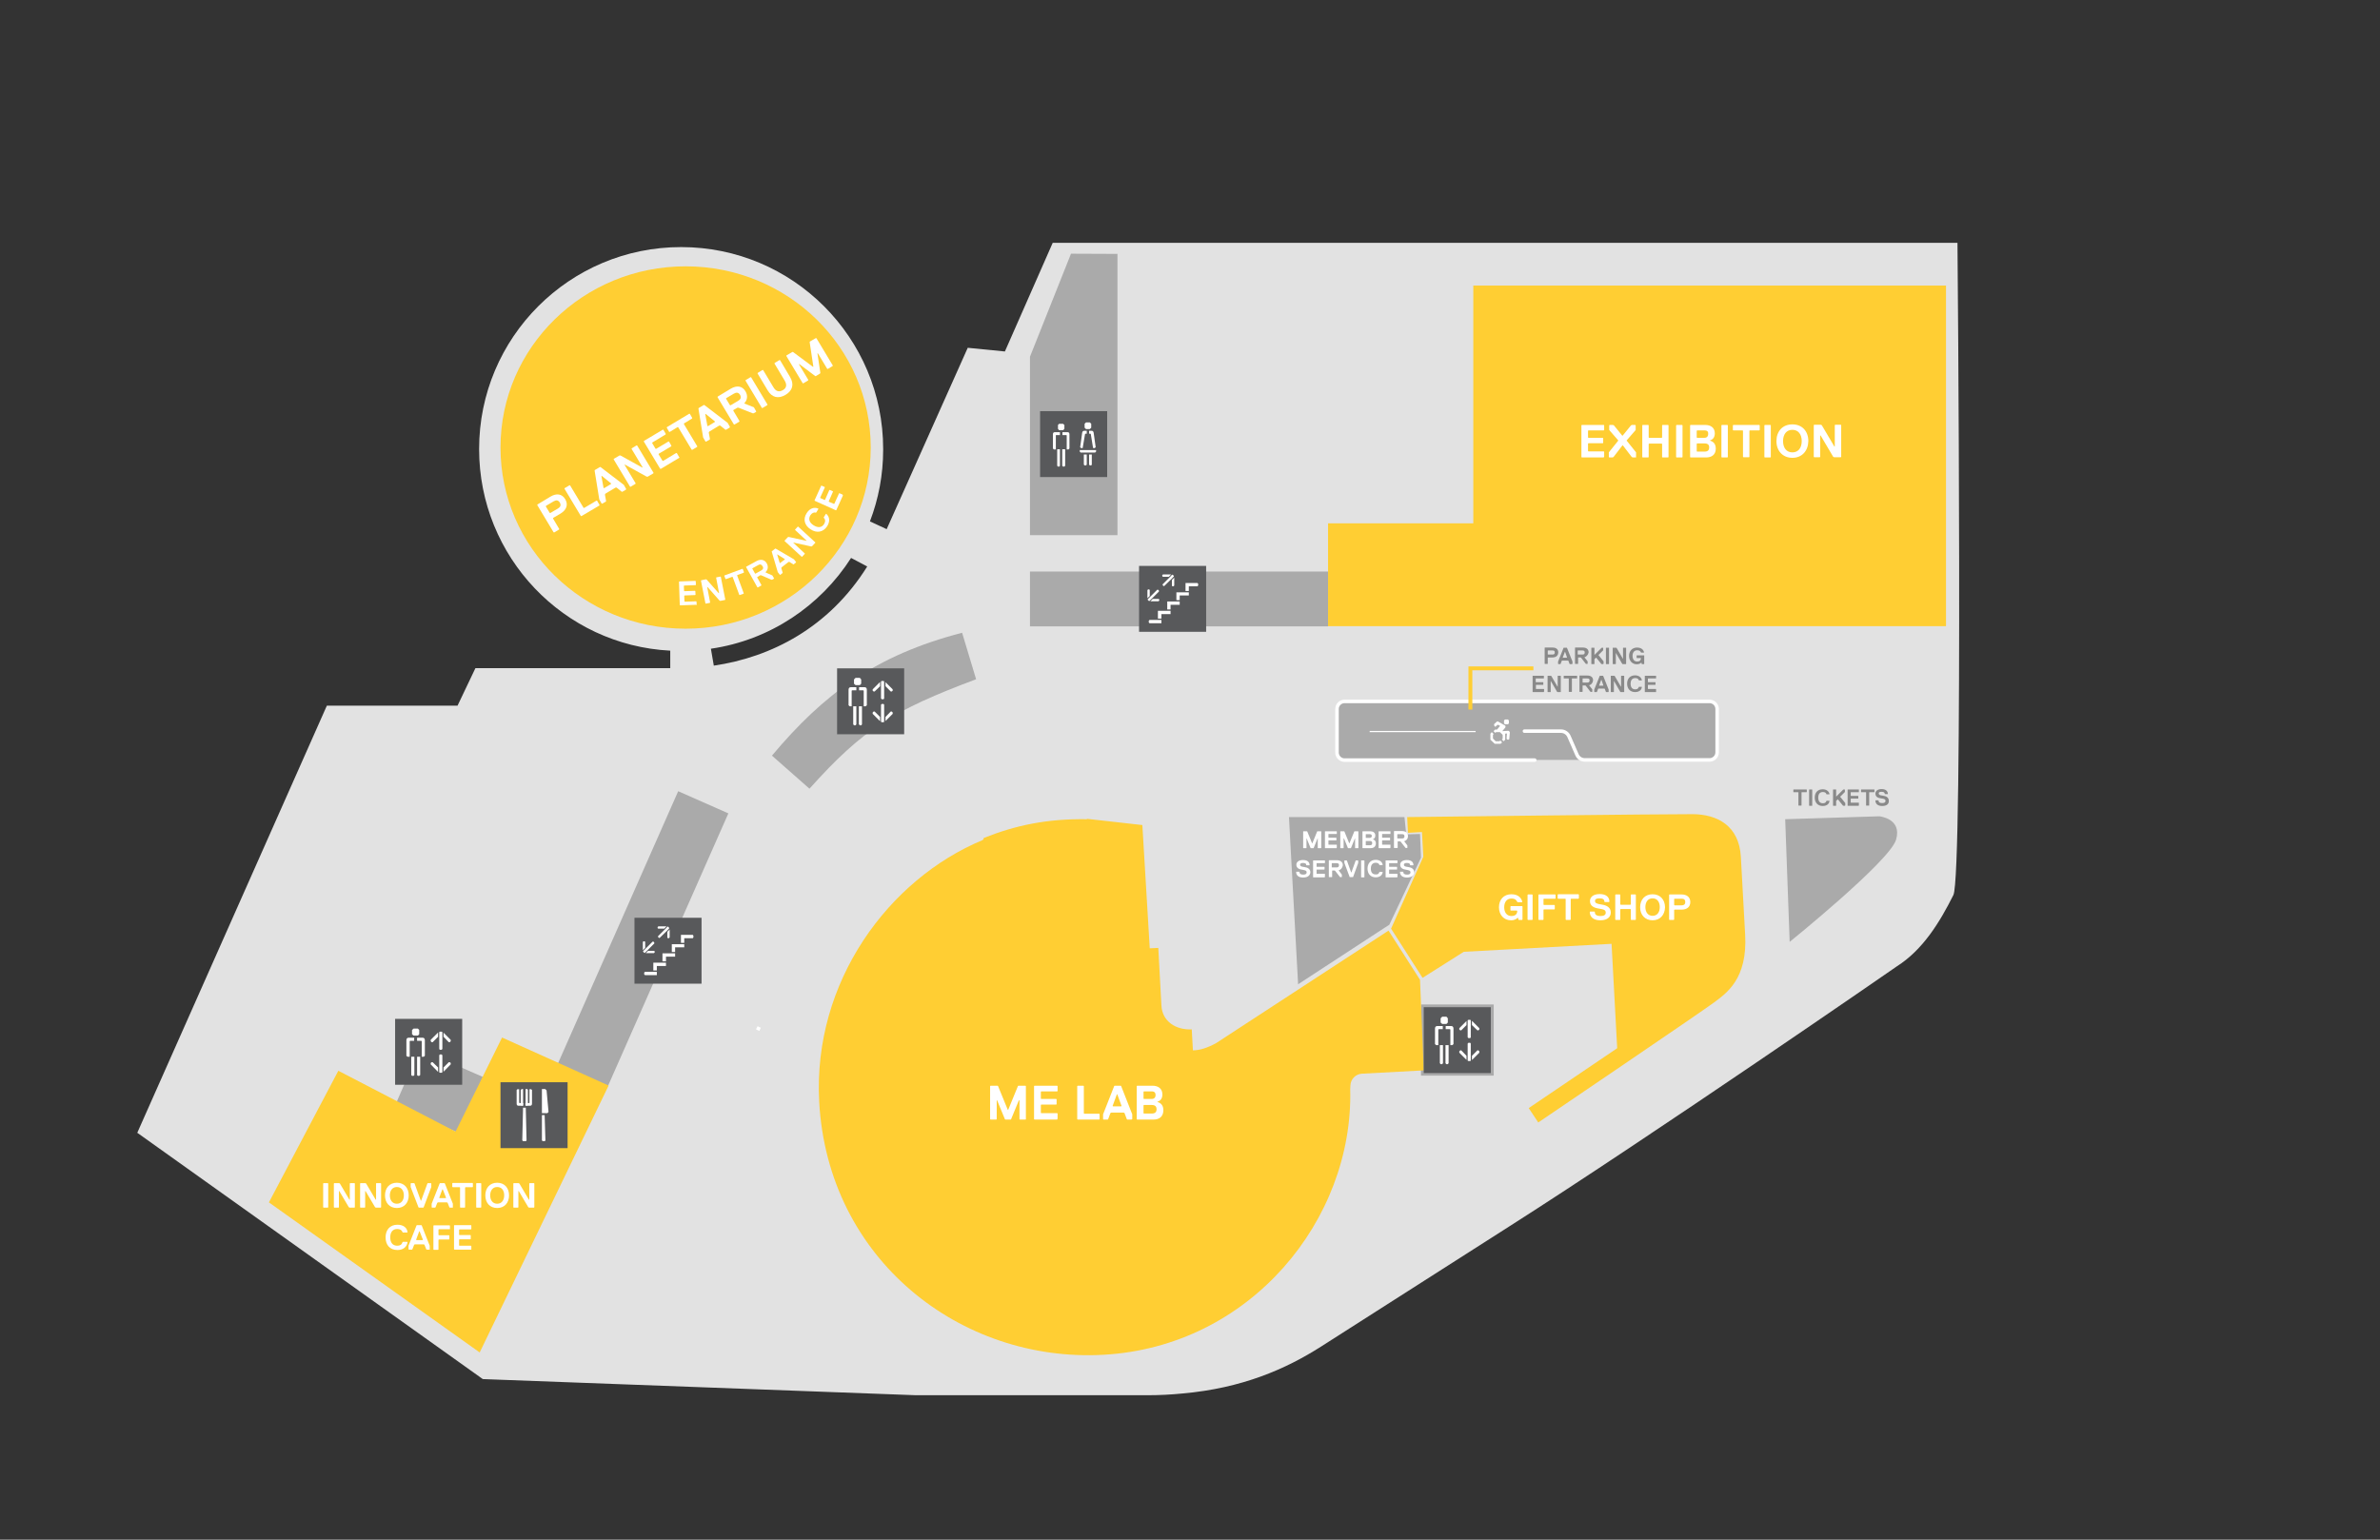 <?xml version="1.0" encoding="utf-8"?>
<!-- Generator: Adobe Illustrator 19.2.1, SVG Export Plug-In . SVG Version: 6.00 Build 0)  -->
<svg version="1.1" id="FLAT" xmlns="http://www.w3.org/2000/svg" xmlns:xlink="http://www.w3.org/1999/xlink" x="0px" y="0px"
	 viewBox="0 0 1224 792" style="enable-background:new 0 0 1224 792;" xml:space="preserve">
<rect x="0" y="0" width="1224" height="792" fill="#333333" stroke="none"/>
<style type="text/css">
	.st0{fill:#E2E2E2;}
	.st1{fill:#AAAAAA;}
	.st2{fill:#6CBF5A;}
	.st3{fill:#E2F7F6;}
	.st4{fill:#58595B;}
	.st5{fill:#FFFFFF;}
	.st6{fill:#F57F32;}
	.st7{fill:#00B7EC;}
	.st8{fill:#BBADD4;}
	.st9{fill:#EF4123;}
	.st10{fill:none;stroke:#FFFFFF;stroke-width:1.806;stroke-miterlimit:10;}
	.st11{fill:#FFCE33;}
	.st12{fill:none;stroke:#FFFFFF;stroke-width:1.876;stroke-miterlimit:10;}
	.st13{fill:none;stroke:#FFFFFF;stroke-width:0.611;stroke-miterlimit:10;}
	.st14{fill:none;stroke:#FFFFFF;stroke-width:1.806;stroke-linecap:round;stroke-linejoin:round;stroke-miterlimit:10;}
	.st15{fill:none;stroke:#FFCE33;stroke-width:2;stroke-miterlimit:10;}
	.st16{fill:#898989;}
</style>
<g id="BACKGROUNDS">
</g>
<g id="LEVEL6">
</g>
<g id="LEVEL_5">
</g>
<g id="LEVEL_4">
</g>
<g id="LEVEL_3">
</g>
<g id="LEVEL_2">
</g>
<g id="LEVEL_1_1_">
</g>
<g id="ICONS">
</g>
<g id="TEXT">
	<g>
		<path class="st0" d="M1006.7,124.9l-465.3,0l-24.6,55.9l-19.1-1.9c0,0-40.6,90.9-41.7,93.3l-8.6-4c4.4-11.5,6.8-23.9,6.8-36.9
			c0,0,0,0,0-0.1c0-0.1,0-0.2,0-0.2c0-57.4-46.5-103.9-103.9-103.9c-57.4,0-103.9,46.5-103.9,103.9c0,55.5,43.5,100.9,98.3,103.7v9
			H244.5l-9.2,19.3h-67.2l0,0l-0.1,0.2L70.6,582.7l177.7,126.7l222.7,8.3c0.5,0,1,0,1.5,0c0.4,0,0.7,0,1.1,0h0.3c0,0,0.1,0,0.1,0
			c0.6,0,1.4,0,2.4,0H590c6.2,0,12.2-0.3,18.2-0.9c30.6-2.7,53.1-12.6,71-24c2.9-1.9,45.5-29,97.1-62
			c73.8-47,198.7-133.3,199.2-133.7c13.4-8.5,22.1-22.7,29.1-36.7C1009.7,450.2,1006.7,124.9,1006.7,124.9z M437.7,287l8.3,4.4
			c-19.6,31.4-49.4,46.7-78.9,51l-1.5-8.7C395.9,329.3,421.9,311.7,437.7,287z"/>
		<polygon class="st1" points="550.8,130.5 529.7,183.5 529.7,275.3 574.7,275.3 574.7,130.6 		"/>
		<polygon class="st1" points="248.4,554 215.8,539.7 203.4,568.2 235.7,582.7 		"/>
		<rect x="730.8" y="516.7" class="st1" width="37.4" height="36.6"/>
		<rect x="529.7" y="294" class="st1" width="153.3" height="28.2"/>
		
			<rect x="253.9" y="468.7" transform="matrix(0.404 -0.915 0.915 0.404 -244.587 590.236)" class="st1" width="153.3" height="28.2"/>
		<path class="st1" d="M416.3,405.7c27.6-30.8,43.3-40.4,85.7-56.3l-7.2-23.9c-44.5,11.5-71.3,31.6-97.8,63.2L416.3,405.7z"/>
		<path class="st1" d="M918.1,421.4l48.4-1.5c0,0,11.9,1.1,8.6,12.1c-3.3,11-54.7,52.5-54.7,52.5L918.1,421.4z"/>
		<path class="st11" d="M447.8,230.2c0-51.5-42.6-93.2-95.2-93.2c-52.6,0-95.2,41.7-95.2,93.2c0,51.5,42.6,93.2,95.2,93.2
			C405.1,323.4,447.8,281.6,447.8,230.2"/>
		<polygon class="st11" points="757.7,146.9 757.7,269.2 683,269.2 683,322.1 1000.8,322.1 1000.8,146.9 		"/>
		<g>
			<polygon class="st11" points="258.2,533.7 234.3,582.1 174,550.8 138.3,618.5 246.7,695.7 313,558.4 			"/>
		</g>
		<polygon class="st1" points="723.2,429.2 722.3,420.3 662.9,420.3 664.5,449.7 667.6,506.3 712.3,477.1 714.5,475.7 730.8,441.2 
			730.3,429 		"/>
		<path class="st11" d="M897.5,480.7l-2.2-39.9c-0.9-16.2-12.3-21.9-24.7-22c-12.4-0.1-146.9,1.5-146.9,1.5l0.4,8.1l7.2-0.4
			l0.7,12.7l-16.6,37l16.2,25.3l21.2-13.4l76-4.1l2.9,53.7L786.2,570l4.9,7.4c0,0,84.1-57,90.5-61.8
			C888,510.8,898.8,503.5,897.5,480.7z"/>
		<path class="st11" d="M613.5,540.3l-0.6-10.8c-8.2,0.4-15.2-4.1-15.6-12.3l-1.6-29.6l-4.4,0.2l-3.8-63.4l-28.5-3.2l0,0.2
			c-20.5-0.3-36.7,3.1-53.2,9.7c0,0,0.4,0.6-0.6,1.1c-48,20-87.2,72.6-83.9,134.5c4.4,81.3,72.9,134.2,146,130.2
			c75.8-4.1,128.8-69.6,127.1-136.6l0.1-1.9c0.1-3.3,2.7-5.9,5.9-6.1l31.8-1.7l-1.9-46.6l-16.2-25.3l-88.7,57.9
			C621.2,538.9,617.1,540.3,613.5,540.3z"/>
		<path class="st1" d="M789.3,391h-97.8c-2.2,0-3.9-1.8-3.9-3.9v-22.4c0-2.2,1.8-3.9,3.9-3.9h187.7c2.2,0,3.9,1.8,3.9,3.9V387
			c0,2.2-1.8,3.9-3.9,3.9h-64.1H789.3z"/>
		<line class="st10" x1="390.9" y1="529.5" x2="389.2" y2="528.7"/>
		<line class="st13" x1="758.9" y1="376.3" x2="704.4" y2="376.3"/>
		<path class="st14" d="M789.3,391h-97.8c-2.2,0-3.9-1.8-3.9-3.9v-22.4c0-2.2,1.8-3.9,3.9-3.9h187.7c2.2,0,3.9,1.8,3.9,3.9V387
			c0,2.2-1.8,3.9-3.9,3.9h-64.1c-1.8,0-3.4-1-4.1-2.7l-4.1-9.4c-0.7-1.6-2.3-2.7-4.1-2.7h-18.8"/>
		<path class="st5" d="M776.1,376.1c-0.1-0.1-0.3-0.2-0.5-0.2l-3,0.2l1.5-1.8c0.2-0.2,0.2-0.6,0.1-0.9c-0.1-0.1-0.1-0.2-0.2-0.2
			l-3.5-2c-0.3-0.2-0.6-0.1-0.8,0.1l-1.3,1.2v0.7l0.6,0.7l1.1-1c0.1-0.1,0.3-0.1,0.5,0l0.9,0.5l-1.6,1.9h-1l-0.8,0.8l0.9,0.9
			l0.4-0.4h2l1.4,1.4v2l-0.4,0.4l0.9,0.9l0.8-0.8v-3.1l0.9-0.1l-0.2,2.7l0.3,0.4l0.7,0.1l0.4-0.3l0.3-3.5
			C776.3,376.4,776.3,376.2,776.1,376.1"/>
		<polygon class="st5" points="774.8,372.6 774.8,372.6 775.5,372.6 776,372.1 776,371.4 776,370.6 775.5,370.1 774.8,370.1 
			774.8,370.1 774,370.1 773.5,370.6 773.5,371.4 773.5,372.1 774,372.6 		"/>
		<polygon class="st5" points="771.2,381.3 769.2,381.3 767.8,379.9 767.8,377.9 768.2,377.6 767.2,376.6 766.5,377.4 766.5,380.5 
			768.7,382.6 771.7,382.6 772.5,381.9 771.6,380.9 		"/>
		<polyline class="st15" points="788.6,343.8 756.2,343.8 756.2,365 		"/>
		<g>
			<rect x="257.4" y="556.7" class="st4" width="34.5" height="33.9"/>
			<g>
				<polygon class="st5" points="270.4,569.8 270.8,586.6 270.5,587 269,587 268.6,586.6 269,569.8 				"/>
				<polygon class="st5" points="280.1,573.6 280.5,586.6 280.2,587 279.1,587 278.7,586.6 278.7,573.6 				"/>
				<path class="st5" d="M273.1,560.2l0.5,0.5v7c0,0.7-0.3,1.1-1,1.1h-2.4v-1.4h1.9c0.2,0,0.2-0.1,0.2-0.2v-6.9H273.1z"/>
				<path class="st5" d="M266.2,560.2l-0.5,0.5v7c0,0.7,0.3,1.1,1,1.1h2.4v-1.4h-1.7c-0.2,0-0.4-0.1-0.4-0.2v-6.9H266.2z"/>
				<path class="st5" d="M268.8,560.2h-0.5l-0.5,0.5v7c0,0.7,0.3,1.1,1,1.1c0,0,0.2-1.3,0.2-1.4v-7.2H268.8z"/>
				<path class="st5" d="M270.5,560.2h0.7l0.3,0.5v7c0,0.7-0.2,1.1-0.8,1.1c0,0-0.4-1.3-0.4-1.4v-7.2H270.5z"/>
				<polygon class="st5" points="279.3,572.6 281.5,572.6 282.1,572 281.1,560.9 280.4,560.2 278.7,560.2 278.7,572.6 279.3,572.6 
									"/>
			</g>
		</g>
		<g>
			<rect x="732.2" y="518.1" class="st4" width="34.5" height="33.9"/>
			<g>
				<path class="st5" d="M739.4,537.6h-0.8l-0.6-0.5v-8c0-0.8,0.4-1.3,1.1-1.3h2.9v1.6H740c-0.2,0-0.3,0.1-0.3,0.3v7.9H739.4z"/>
				<path class="st5" d="M746.1,537.6h0.8l0.6-0.5v-8c0-0.8-0.4-1.3-1.1-1.3h-2.9v1.6h2.1c0.2,0,0.3,0.1,0.3,0.3v7.9H746.1z"/>
				<polygon class="st5" points="742.1,537.6 742.1,546.9 741.7,547.4 740.9,547.4 740.5,546.9 740.5,537.6 				"/>
				<polygon class="st5" points="745,537.6 745,546.9 744.6,547.4 743.8,547.4 743.4,546.9 743.4,537.6 				"/>
				<polygon class="st5" points="742.8,526.7 743.9,526.7 744.6,526 744.6,524.9 744.6,523.8 743.9,523 742.8,523 742.8,523 
					741.7,523 740.9,523.8 740.9,524.9 740.9,526 741.7,526.7 742.8,526.7 				"/>
				<polygon class="st5" points="756.4,524.8 756.1,524.6 755.2,524.6 754.8,524.8 754.8,526.9 754.8,533.6 755.2,534 756.1,534 
					756.4,533.6 756.4,526.9 				"/>
				<polygon class="st5" points="757.1,525.2 757,525.2 757,527.3 759.8,530 760.3,530 760.8,529.6 760.8,528.9 				"/>
				<polygon class="st5" points="754.2,525.2 754.2,525.2 754.2,527.3 751.5,530 751,530 750.5,529.6 750.5,528.9 				"/>
				<polygon class="st5" points="756.4,545.6 756.1,545.8 755.2,545.8 754.8,545.6 754.8,543.5 754.8,536.8 755.2,536.4 
					756.1,536.4 756.4,536.8 756.4,543.5 				"/>
				<polygon class="st5" points="757.1,545.2 757,545.2 757,543.1 759.8,540.3 760.3,540.3 760.8,540.8 760.8,541.5 				"/>
				<polygon class="st5" points="754.2,545.2 754.2,545.2 754.2,543.1 751.5,540.3 751,540.3 750.5,540.8 750.5,541.5 				"/>
			</g>
		</g>
		<g>
			<rect x="430.5" y="343.8" class="st4" width="34.5" height="33.9"/>
			<g>
				<path class="st5" d="M437.7,363.3H437l-0.6-0.5v-8c0-0.8,0.4-1.3,1.1-1.3h2.9v1.6h-2.1c-0.2,0-0.3,0.1-0.3,0.3v7.9H437.7z"/>
				<path class="st5" d="M444.4,363.3h0.8l0.6-0.5v-8c0-0.8-0.4-1.3-1.1-1.3h-2.9v1.6h2.1c0.2,0,0.3,0.1,0.3,0.3v7.9H444.4z"/>
				<polygon class="st5" points="440.4,363.3 440.4,372.6 440,373.1 439.2,373.1 438.8,372.6 438.8,363.3 				"/>
				<polygon class="st5" points="443.3,363.3 443.3,372.6 442.9,373.1 442.2,373.1 441.7,372.6 441.7,363.3 				"/>
				<polygon class="st5" points="441.1,352.4 442.2,352.4 442.9,351.7 442.9,350.6 442.9,349.5 442.2,348.7 441.1,348.7 
					441.1,348.7 440,348.7 439.2,349.5 439.2,350.6 439.2,351.7 440,352.4 441.1,352.4 				"/>
				<polygon class="st5" points="454.7,350.5 454.4,350.3 453.5,350.3 453.1,350.5 453.1,352.6 453.1,359.3 453.5,359.7 
					454.4,359.7 454.7,359.3 454.7,352.6 				"/>
				<polygon class="st5" points="455.4,350.9 455.4,350.9 455.4,353 458.1,355.7 458.6,355.7 459.1,355.3 459.1,354.6 				"/>
				<polygon class="st5" points="452.5,350.9 452.6,350.9 452.6,353 449.8,355.7 449.3,355.7 448.8,355.3 448.8,354.6 				"/>
				<polygon class="st5" points="454.7,371.3 454.4,371.5 453.5,371.5 453.1,371.3 453.1,369.2 453.1,362.5 453.5,362.1 
					454.4,362.1 454.7,362.5 454.7,369.2 				"/>
				<polygon class="st5" points="455.4,370.9 455.4,370.9 455.4,368.8 458.1,366 458.6,366 459.1,366.5 459.1,367.2 				"/>
				<polygon class="st5" points="452.5,370.9 452.6,370.9 452.6,368.8 449.8,366 449.3,366 448.8,366.5 448.8,367.2 				"/>
			</g>
		</g>
		<g>
			<rect x="203.2" y="524.1" class="st4" width="34.5" height="33.9"/>
			<g>
				<path class="st5" d="M210.4,543.6h-0.8l-0.6-0.5v-8c0-0.8,0.4-1.3,1.1-1.3h2.9v1.6H211c-0.2,0-0.3,0.1-0.3,0.3v7.9H210.4z"/>
				<path class="st5" d="M217.1,543.6h0.8l0.6-0.5v-8c0-0.8-0.4-1.3-1.1-1.3h-2.9v1.6h2.1c0.2,0,0.3,0.1,0.3,0.3v7.9H217.1z"/>
				<polygon class="st5" points="213.1,543.6 213.1,553 212.7,553.4 211.9,553.4 211.5,553 211.5,543.6 				"/>
				<polygon class="st5" points="216.1,543.6 216.1,553 215.6,553.4 214.9,553.4 214.5,553 214.5,543.6 				"/>
				<polygon class="st5" points="213.8,532.7 214.9,532.7 215.6,532 215.6,530.9 215.6,529.8 214.9,529.1 213.8,529.1 213.8,529.1 
					212.7,529.1 211.9,529.8 211.9,530.9 211.9,532 212.7,532.7 213.8,532.7 				"/>
				<polygon class="st5" points="227.5,530.9 227.1,530.7 226.2,530.7 225.9,530.9 225.9,532.9 225.9,539.6 226.2,540 227.1,540 
					227.5,539.6 227.5,532.9 				"/>
				<polygon class="st5" points="228.1,531.2 228.1,531.2 228.1,533.3 230.8,536.1 231.3,536.1 231.8,535.6 231.8,534.9 				"/>
				<polygon class="st5" points="225.2,531.2 225.3,531.2 225.3,533.3 222.5,536.1 222,536.1 221.5,535.6 221.5,534.9 				"/>
				<polygon class="st5" points="227.5,551.6 227.1,551.8 226.2,551.8 225.9,551.6 225.9,549.6 225.9,542.8 226.2,542.4 
					227.1,542.4 227.5,542.8 227.5,549.6 				"/>
				<polygon class="st5" points="228.1,551.3 228.1,551.3 228.1,549.1 230.8,546.4 231.3,546.4 231.8,546.8 231.8,547.5 				"/>
				<polygon class="st5" points="225.2,551.3 225.3,551.3 225.3,549.1 222.5,546.4 222,546.4 221.5,546.8 221.5,547.5 				"/>
			</g>
		</g>
		<g>
			<rect x="534.9" y="211.5" class="st4" width="34.5" height="33.9"/>
			<g>
				<path class="st5" d="M542.7,231.2H542l-0.5-0.5v-7.3c0-0.7,0.3-1.1,1-1.1h2.6v1.5h-1.9c-0.2,0-0.2,0.1-0.2,0.2v7.2H542.7z"/>
				<path class="st5" d="M548.8,231.2h0.7l0.5-0.5v-7.3c0-0.7-0.3-1.1-1-1.1h-2.6v1.5h1.9c0.2,0,0.3,0.1,0.3,0.2v7.2H548.8z"/>
				<polygon class="st5" points="545.1,231.1 545.1,239.6 544.8,240 544.1,240 543.7,239.6 543.7,231.1 				"/>
				<polygon class="st5" points="547.8,231.1 547.8,239.6 547.4,240 546.7,240 546.3,239.6 546.3,231.1 				"/>
				<polygon class="st5" points="545.7,221.3 546.7,221.3 547.4,220.6 547.4,219.6 547.4,218.6 546.7,218 545.7,218 545.7,218 
					544.7,218 544.1,218.6 544.1,219.6 544.1,220.6 544.7,221.3 545.7,221.3 				"/>
				<polygon class="st5" points="559.5,220.7 560.5,220.7 561.2,220 561.2,219 561.2,218 560.5,217.3 559.5,217.3 559.5,217.3 
					558.5,217.3 557.8,218 557.8,219 557.8,220 558.5,220.7 559.5,220.7 				"/>
				<polygon class="st5" points="559.5,231.5 563.7,231.5 563.7,232.3 563.2,232.8 559.5,232.8 555.8,232.8 555.3,232.3 
					555.3,231.5 				"/>
				<path class="st5" d="M562.2,230.5h0.8l0.5-0.5c0,0.2-0.7-4.9-1-7.1c-0.1-0.9-0.4-1.3-1.1-1.3h-1.3v1.5h0.6
					c0.2,0,0.3,0.1,0.3,0.3C561.2,224.3,562.1,230.5,562.2,230.5L562.2,230.5z"/>
				<path class="st5" d="M556.8,230.5H556l-0.5-0.5c0,0.2,0.7-4.9,1-7.1c0.1-0.9,0.4-1.3,1.1-1.3h1.3v1.5h-0.6
					c-0.2,0-0.3,0.1-0.3,0.3C557.8,224.3,556.8,230.5,556.8,230.5L556.8,230.5z"/>
				<polygon class="st5" points="558.9,233.8 558.9,239 558.5,239.4 557.8,239.4 557.4,239 557.4,233.8 				"/>
				<polygon class="st5" points="561.5,233.8 561.5,239 561.2,239.4 560.5,239.4 560.1,239 560.1,233.8 				"/>
			</g>
		</g>
		<g>
			<rect x="585.8" y="291.1" class="st4" width="34.5" height="33.9"/>
			<g>
				<polygon class="st5" points="590.2,308.3 590.3,308.6 590.8,309.1 591.1,309.2 592.3,308 596,304.3 596.1,303.9 595.5,303.3 
					595.1,303.4 591.4,307.1 				"/>
				<polygon class="st5" points="590.1,307.7 590.1,307.7 591.3,306.6 591.3,303.5 591,303.2 590.4,303.2 590.1,303.6 				"/>
				<polygon class="st5" points="591.7,309.3 591.6,309.3 592.8,308.1 595.9,308.1 596.2,308.4 596.2,308.9 595.8,309.3 				"/>
				<polygon class="st5" points="605,304.7 605,308.7 606.7,308.7 606.7,306.3 611.4,306.3 611.4,304.7 				"/>
				<polygon class="st5" points="600.3,309.4 600.3,313.5 602,313.5 602,311.1 606.7,311.1 606.7,309.4 				"/>
				<polygon class="st5" points="597.3,318.9 591.2,318.9 590.8,319.3 590.8,320.2 591.2,320.6 597.3,320.6 				"/>
				<polygon class="st5" points="595.5,314.2 595.5,318.2 597.3,318.2 597.3,315.9 602,315.9 602,314.2 				"/>
				<polygon class="st5" points="615.8,299.9 609.7,299.9 609.7,304 611.4,304 611.4,301.6 615.8,301.6 616.2,301.2 616.2,300.3 
									"/>
				<polygon class="st5" points="603.7,296.5 603.7,296.2 603.1,295.7 602.8,295.6 601.7,296.8 597.9,300.6 597.9,300.9 
					598.4,301.5 598.8,301.4 602.6,297.7 				"/>
				<polygon class="st5" points="603.9,297.1 603.9,297.1 602.7,298.3 602.7,301.3 603,301.6 603.5,301.6 603.9,301.2 				"/>
				<polygon class="st5" points="602.3,295.5 602.3,295.5 601.1,296.7 598,296.7 597.8,296.4 597.7,295.9 598.1,295.5 				"/>
			</g>
		</g>
		<g>
			<rect x="326.3" y="472.1" class="st4" width="34.5" height="33.9"/>
			<g>
				<polygon class="st5" points="330.7,489.3 330.8,489.6 331.3,490.1 331.6,490.2 332.8,489 336.5,485.3 336.5,484.9 336,484.3 
					335.6,484.4 331.9,488.1 				"/>
				<polygon class="st5" points="330.6,488.7 330.6,488.8 331.8,487.6 331.8,484.5 331.5,484.2 330.9,484.2 330.6,484.6 				"/>
				<polygon class="st5" points="332.2,490.3 332.1,490.3 333.3,489.1 336.4,489.1 336.7,489.4 336.7,489.9 336.3,490.3 				"/>
				<polygon class="st5" points="345.5,485.7 345.5,489.7 347.2,489.7 347.2,487.3 351.9,487.3 351.9,485.7 				"/>
				<polygon class="st5" points="340.7,490.4 340.7,494.5 342.5,494.5 342.5,492.1 347.2,492.1 347.2,490.4 				"/>
				<polygon class="st5" points="337.8,499.9 331.7,499.9 331.3,500.3 331.3,501.2 331.7,501.6 337.8,501.6 				"/>
				<polygon class="st5" points="336,495.2 336,499.2 337.8,499.2 337.8,496.9 342.5,496.9 342.5,495.2 				"/>
				<polygon class="st5" points="356.3,480.9 350.2,480.9 350.2,485 351.9,485 351.9,482.6 356.3,482.6 356.6,482.2 356.6,481.3 
									"/>
				<polygon class="st5" points="344.2,477.5 344.1,477.2 343.6,476.7 343.3,476.6 342.2,477.8 338.4,481.6 338.4,481.9 
					338.9,482.5 339.3,482.4 343.1,478.7 				"/>
				<polygon class="st5" points="344.4,478.1 344.4,478.1 343.2,479.3 343.2,482.3 343.5,482.6 344,482.6 344.4,482.2 				"/>
				<polygon class="st5" points="342.8,476.5 342.8,476.5 341.6,477.7 338.5,477.7 338.2,477.4 338.2,476.9 338.6,476.5 				"/>
			</g>
		</g>
		<g>
			<path class="st5" d="M168.6,621.2h-2.2l-0.2-0.2v-12.2l0.2-0.2h2.2l0.2,0.2V621L168.6,621.2z"/>
			<path class="st5" d="M171.9,608.6h2.5l0.4,0.2l4.9,8.3h0.2v-8.3l0.2-0.2h2.2l0.2,0.2V621l-0.2,0.2h-2.5l-0.4-0.2l-4.9-8.3h-0.2
				v8.3l-0.2,0.2h-2.2l-0.2-0.2v-12.2L171.9,608.6z"/>
			<path class="st5" d="M185.4,608.6h2.5l0.4,0.2l4.9,8.3h0.2v-8.3l0.2-0.2h2.2l0.2,0.2V621l-0.2,0.2h-2.5l-0.4-0.2l-4.9-8.3h-0.2
				v8.3l-0.2,0.2h-2.2l-0.2-0.2v-12.2L185.4,608.6z"/>
			<path class="st5" d="M204.1,621.4c-3.8,0-6.1-2.7-6.1-6.5s2.3-6.5,6.1-6.5s6.1,2.7,6.1,6.5S207.9,621.4,204.1,621.4z
				 M204.1,610.6c-2.3,0-3.6,1.8-3.6,4.3s1.3,4.3,3.6,4.3c2.3,0,3.6-1.8,3.6-4.3S206.4,610.6,204.1,610.6z"/>
			<path class="st5" d="M217.9,621l-0.2,0.2h-2.3l-0.2-0.2l-4-10.4v-1.8l0.2-0.2h1.6l0.2,0.2l3.2,8.8h0.2l3.2-8.8l0.2-0.2h1.6
				l0.2,0.2v1.8L217.9,621z"/>
			<path class="st5" d="M232.9,621.2h-1.6l-0.2-0.2l-0.9-2.3l-0.4-0.2h-4.5l-0.4,0.2l-0.9,2.3l-0.2,0.2h-1.6l-0.2-0.2v-1.8l4.1-10.4
				l0.2-0.2h2.3l0.2,0.2l4.1,10.4v1.8L232.9,621.2z M227.7,611.8h-0.2l-1.6,4.3l0.2,0.2h3.1l0.2-0.2L227.7,611.8z"/>
			<path class="st5" d="M243,610.7h-3.6l-0.2,0.2V621l-0.2,0.2h-2.2l-0.2-0.2v-10.1l-0.2-0.2h-3.6l-0.2-0.2v-1.8l0.2-0.2H243
				l0.2,0.2v1.8L243,610.7z"/>
			<path class="st5" d="M247.3,621.2h-2.2l-0.2-0.2v-12.2l0.2-0.2h2.2l0.2,0.2V621L247.3,621.2z"/>
			<path class="st5" d="M255.7,621.4c-3.8,0-6.1-2.7-6.1-6.5s2.3-6.5,6.1-6.5c3.8,0,6.1,2.7,6.1,6.5S259.5,621.4,255.7,621.4z
				 M255.7,610.6c-2.3,0-3.6,1.8-3.6,4.3s1.3,4.3,3.6,4.3c2.3,0,3.6-1.8,3.6-4.3S258.1,610.6,255.7,610.6z"/>
			<path class="st5" d="M264.2,608.6h2.5l0.4,0.2l4.9,8.3h0.2v-8.3l0.2-0.2h2.2l0.2,0.2V621l-0.2,0.2h-2.5l-0.4-0.2l-4.9-8.3h-0.2
				v8.3l-0.2,0.2h-2.2L264,621v-12.2L264.2,608.6z"/>
			<path class="st5" d="M207,639l0.2-0.2h2.2l0.2,0.2c-0.4,2.5-2.3,4-5.2,4c-4,0-6.1-2.7-6.1-6.5s2.2-6.5,6.1-6.5
				c2.9,0,4.9,1.4,5.2,3.8l-0.2,0.2h-2.2l-0.2-0.2c-0.4-1.1-1.3-1.6-2.7-1.6c-2.5,0-3.6,1.8-3.6,4.3s1.1,4.3,3.6,4.3
				C205.7,640.8,206.6,640.3,207,639z"/>
			<path class="st5" d="M221,642.8h-1.6l-0.2-0.2l-0.9-2.3l-0.4-0.2h-4.5l-0.4,0.2l-0.9,2.3l-0.2,0.2h-1.6l-0.2-0.2v-1.8l4.1-10.4
				l0.2-0.2h2.3l0.2,0.2l4.1,10.4v1.8L221,642.8z M215.8,633.4h-0.2l-1.6,4.3l0.2,0.2h3.1l0.2-0.2L215.8,633.4z"/>
			<path class="st5" d="M231.3,632.3h-5.6l-0.2,0.2v2.7l0.2,0.2h5.2l0.2,0.2v1.8l-0.2,0.2h-5.2l-0.2,0.2v4.9l-0.2,0.2h-2.2l-0.2-0.2
				v-12.2l0.2-0.2h8.1l0.2,0.2v1.8L231.3,632.3z"/>
			<path class="st5" d="M242.2,642.8h-8.5l-0.2-0.2v-12.2l0.2-0.2h8.5l0.2,0.2v1.8l-0.2,0.2h-5.9l-0.2,0.2v2.5l0.2,0.2h5.6l0.2,0.2
				v1.8l-0.2,0.2h-5.6l-0.2,0.2v2.9l0.2,0.2h5.9l0.2,0.2v1.8L242.2,642.8z"/>
		</g>
		<g>
			<path class="st5" d="M527.5,575.9h-3l-0.2-0.2v-9.7H524l-4,9.7l-0.2,0.2H517l-0.2-0.2l-4-9.7h-0.2v9.7l-0.2,0.2h-3l-0.2-0.2v-17
				l0.2-0.2h3.7l0.2,0.2l5,12.2h0.2l5-12.2l0.2-0.2h3.7l0.2,0.2v17L527.5,575.9z"/>
			<path class="st5" d="M543.7,575.9H532l-0.2-0.2v-17l0.2-0.2h11.7l0.2,0.2v2.5l-0.2,0.2h-8.2l-0.2,0.2v3.5l0.2,0.2h7.7l0.2,0.2
				v2.5l-0.2,0.2h-7.7l-0.2,0.2v4l0.2,0.2h8.2l0.2,0.2v2.5L543.7,575.9z"/>
			<path class="st5" d="M565.4,575.9h-11.2l-0.2-0.2v-17l0.2-0.2h3l0.2,0.2v14l0.2,0.2h7.7l0.2,0.2v2.5L565.4,575.9z"/>
			<path class="st5" d="M581.9,575.9h-2.2l-0.2-0.2l-1.2-3.2l-0.5-0.2h-6.2l-0.5,0.2l-1.2,3.2l-0.2,0.2h-2.2l-0.2-0.2v-2.5l5.7-14.5
				l0.2-0.2h3.2l0.2,0.2l5.7,14.5v2.5L581.9,575.9z M574.6,562.9h-0.2l-2.2,6l0.2,0.2h4.2l0.2-0.2L574.6,562.9z"/>
			<path class="st5" d="M593.3,575.9h-8.5l-0.2-0.2v-17l0.2-0.2h8c2.5,0,5,1.2,5,4.5c0,1.7-0.7,3.2-2.5,3.7v0.2c2,0.5,3,2,3,4.2
				C598.3,574.7,595.8,575.9,593.3,575.9z M592.3,561.4h-4l-0.2,0.2v3.5l0.2,0.2h4c1.5,0,2-1,2-2
				C594.3,562.2,593.8,561.4,592.3,561.4z M592.3,568.4h-4l-0.2,0.2v4l0.2,0.2h4c1.7,0,2.5-0.7,2.5-2.2
				C594.8,569.2,594.1,568.4,592.3,568.4z"/>
		</g>
		<g>
			<path class="st5" d="M824.8,235.3h-11.3l-0.2-0.2v-16.3l0.2-0.2h11.3l0.2,0.2v2.4l-0.2,0.2h-7.9l-0.2,0.2v3.4l0.2,0.2h7.4
				l0.2,0.2v2.4l-0.2,0.2h-7.4l-0.2,0.2v3.8l0.2,0.2h7.9l0.2,0.2v2.4L824.8,235.3z"/>
			<path class="st5" d="M841.4,235.3h-1.7l-0.5-0.2l-4.6-6h-0.2l-4.6,6l-0.5,0.2h-1.7l-0.2-0.2v-2.4l4.8-6v-0.2l-4.6-5.3v-2.4
				l0.2-0.2h1.7l0.5,0.2l4.3,5.3h0.2l4.3-5.3l0.5-0.2h1.7l0.2,0.2v2.4l-4.6,5.3v0.2l4.8,6v2.4L841.4,235.3z"/>
			<path class="st5" d="M857.9,235.3H855l-0.2-0.2v-6.7l-0.2-0.2h-6.5l-0.2,0.2v6.7l-0.2,0.2h-2.9l-0.2-0.2v-16.3l0.2-0.2h2.9
				l0.2,0.2v6.2l0.2,0.2h6.5l0.2-0.2v-6.2l0.2-0.2h2.9l0.2,0.2v16.3L857.9,235.3z"/>
			<path class="st5" d="M865.1,235.3h-2.9l-0.2-0.2v-16.3l0.2-0.2h2.9l0.2,0.2v16.3L865.1,235.3z"/>
			<path class="st5" d="M877.6,235.3h-8.2l-0.2-0.2v-16.3l0.2-0.2h7.7c2.4,0,4.8,1.2,4.8,4.3c0,1.7-0.7,3.1-2.4,3.6v0.2
				c1.9,0.5,2.9,1.9,2.9,4.1C882.4,234.1,880,235.3,877.6,235.3z M876.6,221.4h-3.8l-0.2,0.2v3.4l0.2,0.2h3.8c1.4,0,1.9-1,1.9-1.9
				C878.6,222.1,878.1,221.4,876.6,221.4z M876.6,228.1h-3.8l-0.2,0.2v3.8l0.2,0.2h3.8c1.7,0,2.4-0.7,2.4-2.2
				C879,228.8,878.3,228.1,876.6,228.1z"/>
			<path class="st5" d="M888.4,235.3h-2.9l-0.2-0.2v-16.3l0.2-0.2h2.9l0.2,0.2v16.3L888.4,235.3z"/>
			<path class="st5" d="M904.7,221.4h-4.8l-0.2,0.2v13.4l-0.2,0.2h-2.9l-0.2-0.2v-13.4l-0.2-0.2h-4.8l-0.2-0.2v-2.4l0.2-0.2h13.4
				l0.2,0.2v2.4L904.7,221.4z"/>
			<path class="st5" d="M910.5,235.3h-2.9l-0.2-0.2v-16.3l0.2-0.2h2.9l0.2,0.2v16.3L910.5,235.3z"/>
			<path class="st5" d="M921.8,235.5c-5,0-8.2-3.6-8.2-8.6c0-5,3.1-8.6,8.2-8.6s8.2,3.6,8.2,8.6
				C929.9,231.9,926.8,235.5,921.8,235.5z M921.8,221.1c-3.1,0-4.8,2.4-4.8,5.8s1.7,5.8,4.8,5.8s4.8-2.4,4.8-5.8
				S924.9,221.1,921.8,221.1z"/>
			<path class="st5" d="M933,218.5h3.4l0.5,0.2l6.5,11h0.2v-11l0.2-0.2h2.9l0.2,0.2v16.3l-0.2,0.2h-3.4l-0.5-0.2l-6.5-11h-0.2v11
				l-0.2,0.2H933l-0.2-0.2v-16.3L933,218.5z"/>
		</g>
		<g>
			<path class="st5" d="M288.4,264.1l-3.9,2.3l-0.1,0.3l3.2,5.4l-0.1,0.3l-2.5,1.5l-0.3-0.1l-8.4-14l0.1-0.3l6.8-4.1
				c2.9-1.7,5.8-1.5,7.5,1.4C292.4,259.7,291.2,262.4,288.4,264.1z M284.7,257.9l-3.9,2.3l-0.1,0.3l2,3.3l0.3,0.1l3.9-2.3
				c1.2-0.7,1.8-1.6,1-3.1C287,257.1,285.9,257.2,284.7,257.9z"/>
			<path class="st5" d="M308.3,260l-9.3,5.5l-0.3-0.1l-8.4-14l0.1-0.3l2.5-1.5l0.3,0.1l6.9,11.5l0.3,0.1l6.4-3.8l0.3,0.1l1.2,2.1
				L308.3,260z"/>
			<path class="st5" d="M321.9,251.9L320,253l-0.3-0.1l-2.6-2.1l-0.5,0l-5.2,3.1l-0.3,0.5l0.6,3.3l-0.1,0.3l-1.9,1.1l-0.3-0.1
				l-1.2-2.1l-2.4-14.8l0.1-0.3l2.7-1.6l0.3,0.1l11.9,9.1l1.2,2.1L321.9,251.9z M309.5,244.8l-0.2,0.1l1.1,6.1l0.3,0.1l3.5-2.1
				l0.1-0.3L309.5,244.8z"/>
			<path class="st5" d="M315.7,236l2.9-1.7l0.5,0l11.2,6.2l0.2-0.1l-5.7-9.5l0.1-0.3l2.5-1.5l0.3,0.1l8.4,14l-0.1,0.3l-2.9,1.7
				l-0.5,0l-11.2-6.2l-0.2,0.1l5.7,9.5l-0.1,0.3l-2.5,1.5l-0.3-0.1l-8.4-14L315.7,236z"/>
			<path class="st5" d="M349.5,235.4l-9.7,5.8l-0.3-0.1l-8.4-14l0.1-0.3l9.7-5.8l0.3,0.1l1.2,2.1l-0.1,0.3l-6.8,4.1l-0.1,0.3
				l1.7,2.9l0.3,0.1l6.4-3.8l0.3,0.1l1.2,2.1l-0.1,0.3l-6.4,3.8l-0.1,0.3l2,3.3l0.3,0.1l6.8-4.1l0.3,0.1l1.2,2.1L349.5,235.4z"/>
			<path class="st5" d="M355.9,215.3l-4.1,2.5l-0.1,0.3l6.9,11.5l-0.1,0.3l-2.5,1.5l-0.3-0.1l-6.9-11.5l-0.3-0.1l-4.1,2.5l-0.3-0.1
				l-1.2-2.1l0.1-0.3l11.5-6.9l0.3,0.1l1.2,2.1L355.9,215.3z"/>
			<path class="st5" d="M375.2,220l-1.9,1.1L373,221l-2.6-2.1l-0.5,0l-5.1,3.1l-0.3,0.5l0.6,3.3l-0.1,0.3l-1.9,1.1l-0.3-0.1
				l-1.2-2.1l-2.4-14.8l0.1-0.3l2.7-1.6l0.3,0.1l11.9,9.1l1.2,2.1L375.2,220z M362.9,212.9l-0.2,0.1l1.1,6.1l0.3,0.1l3.5-2.1
				l0.1-0.3L362.9,212.9z"/>
			<path class="st5" d="M382.8,207.4l0.1,0.2l4.8,1.9l1.2,2.1l-0.1,0.3l-1.2,0.7l-0.5,0l-7.3-2.9l-0.5,0l-2.1,1.2l-0.1,0.3l3.2,5.4
				l-0.1,0.3l-2.5,1.5l-0.3-0.1l-8.4-14l0.1-0.3l6.8-4.1c2.9-1.7,5.8-1.5,7.5,1.4C384.8,203.7,384.2,206,382.8,207.4z M377.4,202.5
				l-3.9,2.3l-0.1,0.3l2,3.3l0.3,0.1l3.9-2.3c1.2-0.7,1.8-1.6,1-3.1C379.7,201.7,378.6,201.8,377.4,202.5z"/>
			<path class="st5" d="M394.6,208.4l-2.5,1.5l-0.3-0.1l-8.4-14l0.1-0.3l2.5-1.5l0.3,0.1l8.4,14L394.6,208.4z"/>
			<path class="st5" d="M406.3,193.9c2.2,3.7,1.4,7-2.3,9.2c-3.7,2.2-7,1.4-9.2-2.3l-5.2-8.7l0.1-0.3l2.5-1.5l0.3,0.1l5.2,8.7
				c1.2,2.1,2.8,2.8,4.9,1.6c2.1-1.2,2.1-3,0.9-5l-5.2-8.7l0.1-0.3l2.5-1.5l0.3,0.1L406.3,193.9z"/>
			<path class="st5" d="M428.2,188.3l-2.5,1.5l-0.3-0.1l-4.8-8l-0.2,0.1l1.5,10l-0.1,0.3l-2.3,1.4l-0.3-0.1l-8.1-6.1l-0.2,0.1l4.8,8
				l-0.1,0.3l-2.5,1.5l-0.3-0.1l-8.4-14l0.1-0.3l3.1-1.8l0.3,0.1l10.2,7.6l0.2-0.1l-1.9-12.6l0.1-0.3l3.1-1.8l0.3,0.1l8.4,14
				L428.2,188.3z"/>
		</g>
		<g>
			<path class="st5" d="M782.8,473.2h-1.7l-0.2-0.2l-0.2-0.9h-0.2c-0.4,0.4-1.3,1.3-3.4,1.3c-3.7,0-6.2-2.8-6.2-6.7
				c0-3.9,2.4-6.7,6.4-6.7c3.7,0,5.2,2.1,5.6,3.9l-0.2,0.2h-2.2l-0.2-0.2c-0.4-0.7-0.9-1.7-3-1.7c-2.4,0-3.7,1.9-3.7,4.5
				c0,2.6,1.3,4.5,3.7,4.5c2.1,0,3-1.1,3-2.6l-0.2-0.2H777l-0.2-0.2v-1.9l0.2-0.2h5.8l0.2,0.2v6.7L782.8,473.2z"/>
			<path class="st5" d="M788,473.2h-2.2l-0.2-0.2v-12.7l0.2-0.2h2.2l0.2,0.2V473L788,473.2z"/>
			<path class="st5" d="M799.8,462.3H794l-0.2,0.2v2.8l0.2,0.2h5.4l0.2,0.2v1.9l-0.2,0.2H794l-0.2,0.2v5l-0.2,0.2h-2.2l-0.2-0.2
				v-12.7l0.2-0.2h8.4l0.2,0.2v1.9L799.8,462.3z"/>
			<path class="st5" d="M811.7,462.3H808l-0.2,0.2V473l-0.2,0.2h-2.2l-0.2-0.2v-10.5l-0.2-0.2h-3.7l-0.2-0.2v-1.9l0.2-0.2h10.5
				l0.2,0.2v1.9L811.7,462.3z"/>
			<path class="st5" d="M823,473.4c-3.7,0-5.4-1.9-5.4-4.3l0.2-0.2h2.2l0.2,0.2c0,1.3,0.7,2.1,3,2.1c1.7,0,2.6-0.6,2.6-1.7
				c0-1.3-0.7-1.7-3.4-2.1c-2.6-0.4-4.7-1.3-4.7-3.9c0-1.9,1.5-3.6,5-3.6s5,1.7,5,3.9l-0.2,0.2h-2.2l-0.2-0.2c0-1.1-0.6-1.7-2.6-1.7
				c-1.7,0-2.2,0.6-2.2,1.3c0,1.1,0.7,1.5,3.4,1.9s4.7,1.5,4.7,4.1C828.4,471.5,826.9,473.4,823,473.4z"/>
			<path class="st5" d="M841.1,473.2h-2.2l-0.2-0.2v-5.2l-0.2-0.2h-5l-0.2,0.2v5.2l-0.2,0.2h-2.2l-0.2-0.2v-12.7l0.2-0.2h2.2
				l0.2,0.2v4.9l0.2,0.2h5l0.2-0.2v-4.9l0.2-0.2h2.2l0.2,0.2V473L841.1,473.2z"/>
			<path class="st5" d="M849.9,473.4c-3.9,0-6.4-2.8-6.4-6.7c0-3.9,2.4-6.7,6.4-6.7c3.9,0,6.4,2.8,6.4,6.7
				C856.2,470.6,853.8,473.4,849.9,473.4z M849.9,462.1c-2.4,0-3.7,1.9-3.7,4.5c0,2.6,1.3,4.5,3.7,4.5c2.4,0,3.7-1.9,3.7-4.5
				C853.6,464,852.3,462.1,849.9,462.1z"/>
			<path class="st5" d="M864.8,467.9h-3.6l-0.2,0.2v4.9l-0.2,0.2h-2.2l-0.2-0.2v-12.7l0.2-0.2h6.2c2.6,0,4.5,1.3,4.5,3.9
				S867.5,467.9,864.8,467.9z M864.8,462.3h-3.6l-0.2,0.2v3l0.2,0.2h3.6c1.1,0,1.9-0.4,1.9-1.7S866,462.3,864.8,462.3z"/>
		</g>
		<g>
			<path class="st5" d="M358,311.1l-8.2,0.3l-0.2-0.2l-0.4-11.9l0.2-0.2l8.2-0.3l0.2,0.2l0.1,1.8l-0.2,0.2l-5.8,0.2l-0.2,0.2
				l0.1,2.5l0.2,0.2l5.4-0.2l0.2,0.2l0.1,1.8l-0.2,0.2l-5.4,0.2l-0.2,0.2l0.1,2.8l0.2,0.2l5.8-0.2l0.2,0.2l0.1,1.8L358,311.1z"/>
			<path class="st5" d="M360.6,298.5l2.4-0.5l0.4,0.1l6.2,7l0.2,0l-1.5-7.9l0.1-0.2l2.1-0.4l0.2,0.1l2.3,11.7l-0.1,0.2l-2.4,0.5
				l-0.4-0.1l-6.2-7l-0.2,0l1.5,7.9l-0.1,0.2l-2.1,0.4l-0.2-0.1l-2.3-11.7L360.6,298.5z"/>
			<path class="st5" d="M382.5,294.6l-3.3,1.2l-0.1,0.2l3.4,9.2l-0.1,0.2l-2,0.7l-0.2-0.1l-3.4-9.2l-0.2-0.1l-3.3,1.2l-0.2-0.1
				l-0.6-1.6l0.1-0.2l9.2-3.4l0.2,0.1l0.6,1.6L382.5,294.6z"/>
			<path class="st5" d="M393.7,294.3l0.1,0.2l3.4,1.5l0.9,1.5l-0.1,0.2l-0.9,0.5l-0.4,0l-5.3-2.3l-0.4,0l-1.5,0.9l-0.1,0.2l2.2,4
				l-0.1,0.2l-1.8,1l-0.2-0.1l-5.8-10.4l0.1-0.2l5.1-2.8c2.1-1.2,4.3-1,5.5,1.2C395.3,291.7,394.8,293.3,393.7,294.3z M389.9,290.7
				l-2.9,1.6l-0.1,0.2l1.4,2.5l0.2,0.1l2.9-1.6c0.9-0.5,1.4-1.2,0.8-2.2S390.8,290.1,389.9,290.7z"/>
			<path class="st5" d="M409.4,289.3l-1.2,1l-0.2,0l-2.1-1.3l-0.4,0.1l-3.5,2.7l-0.2,0.4l0.7,2.3l0,0.2l-1.2,1l-0.2,0l-1.1-1.4
				l-3.1-10.5l0-0.2l1.8-1.4l0.2,0l9.4,5.5l1.1,1.4L409.4,289.3z M399.8,285.2l-0.1,0.1l1.3,4.3l0.2,0l2.4-1.8l0-0.2L399.8,285.2z"
				/>
			<path class="st5" d="M403.5,278.1l1.7-1.8l0.4-0.1l9.1,2l0.1-0.1l-5.9-5.5l0-0.2l1.4-1.5l0.2,0l8.8,8.1l0,0.2l-1.7,1.8l-0.4,0.1
				l-9.1-2l-0.1,0.1l5.9,5.5l0,0.2l-1.4,1.5l-0.2,0l-8.8-8.1L403.5,278.1z"/>
			<path class="st5" d="M423.7,266.4l-0.1-0.2l1.1-1.8l0.2-0.1c1.9,1.6,2,4,0.5,6.4c-2.1,3.2-5.5,3.6-8.5,1.6c-3.1-2-4.1-5.2-2-8.4
				c1.5-2.4,3.8-3.2,5.9-2.3l0.1,0.2l-1.1,1.8l-0.2,0.1c-1.1-0.3-2,0.2-2.8,1.3c-1.3,2.1-0.4,3.9,1.6,5.2c2.1,1.3,4.1,1.4,5.4-0.6
				C424.5,268.4,424.6,267.4,423.7,266.4z"/>
			<path class="st5" d="M433.5,254.9l-3.4,7.5l-0.2,0.1l-10.9-4.9l-0.1-0.2l3.4-7.5l0.2-0.1l1.6,0.7l0.1,0.2l-2.4,5.3l0.1,0.2l2.2,1
				l0.2-0.1l2.2-5l0.2-0.1l1.6,0.7l0.1,0.2l-2.2,5l0.1,0.2l2.6,1.1l0.2-0.1l2.4-5.3l0.2-0.1l1.6,0.7L433.5,254.9z"/>
		</g>
		<g>
			<path class="st16" d="M798.4,338.2h-2.3l-0.1,0.1v3.1l-0.1,0.1h-1.4l-0.1-0.1v-8.2l0.1-0.1h4c1.7,0,2.9,0.8,2.9,2.5
				C801.3,337.4,800.1,338.2,798.4,338.2z M798.4,334.6h-2.3l-0.1,0.1v1.9l0.1,0.1h2.3c0.7,0,1.2-0.2,1.2-1.1
				C799.6,334.8,799.2,334.6,798.4,334.6z"/>
			<path class="st16" d="M808.4,341.6h-1.1l-0.1-0.1l-0.6-1.6l-0.2-0.1h-3l-0.2,0.1l-0.6,1.6l-0.1,0.1h-1.1l-0.1-0.1v-1.2l2.8-7
				l0.1-0.1h1.6l0.1,0.1l2.8,7v1.2L808.4,341.6z M804.9,335.3h-0.1l-1.1,2.9l0.1,0.1h2l0.1-0.1L804.9,335.3z"/>
			<path class="st16" d="M814.9,338.1v0.1l1.6,2v1.2l-0.1,0.1h-0.7l-0.2-0.1l-2.4-3.1l-0.2-0.1h-1.2l-0.1,0.1v3.1l-0.1,0.1h-1.4
				l-0.1-0.1v-8.2l0.1-0.1h4c1.7,0,2.9,0.8,2.9,2.5C816.7,337,815.8,337.8,814.9,338.1z M813.8,334.6h-2.3l-0.1,0.1v1.9l0.1,0.1h2.3
				c0.7,0,1.2-0.2,1.2-1.1C815,334.8,814.5,334.6,813.8,334.6z"/>
			<path class="st16" d="M824.5,341.6h-0.8l-0.2-0.1l-2.6-3.2h-0.1l-0.8,0.8v2.4l-0.1,0.1h-1.4l-0.1-0.1v-8.2l0.1-0.1h1.4l0.1,0.1
				v3.5h0.1l3.5-3.5l0.2-0.1h0.6l0.1,0.1v1.2l-2.4,2.4v0.1l2.6,3.2v1.2L824.5,341.6z"/>
			<path class="st16" d="M827.4,341.6h-1.4l-0.1-0.1v-8.2l0.1-0.1h1.4l0.1,0.1v8.2L827.4,341.6z"/>
			<path class="st16" d="M829.5,333.2h1.7l0.2,0.1l3.2,5.5h0.1v-5.5l0.1-0.1h1.4l0.1,0.1v8.2l-0.1,0.1h-1.7l-0.2-0.1l-3.2-5.5h-0.1
				v5.5l-0.1,0.1h-1.4l-0.1-0.1v-8.2L829.5,333.2z"/>
			<path class="st16" d="M845.5,341.6h-1.1l-0.1-0.1l-0.1-0.6H844c-0.2,0.2-0.8,0.8-2.2,0.8c-2.4,0-4-1.8-4-4.3s1.6-4.3,4.1-4.3
				c2.4,0,3.4,1.3,3.6,2.5l-0.1,0.1H844l-0.1-0.1c-0.2-0.5-0.6-1.1-1.9-1.1c-1.6,0-2.4,1.2-2.4,2.9c0,1.7,0.8,2.9,2.4,2.9
				c1.3,0,1.9-0.7,1.9-1.7l-0.1-0.1h-2l-0.1-0.1v-1.2l0.1-0.1h3.7l0.1,0.1v4.3L845.5,341.6z"/>
			<path class="st16" d="M793.9,356h-5.6l-0.1-0.1v-8.2l0.1-0.1h5.6l0.1,0.1v1.2l-0.1,0.1h-4l-0.1,0.1v1.7l0.1,0.1h3.7l0.1,0.1v1.2
				l-0.1,0.1H790l-0.1,0.1v1.9l0.1,0.1h4l0.1,0.1v1.2L793.9,356z"/>
			<path class="st16" d="M795.9,347.6h1.7l0.2,0.1l3.2,5.5h0.1v-5.5l0.1-0.1h1.4l0.1,0.1v8.2l-0.1,0.1H801l-0.2-0.1l-3.2-5.5h-0.1
				v5.5l-0.1,0.1h-1.4l-0.1-0.1v-8.2L795.9,347.6z"/>
			<path class="st16" d="M810.9,349h-2.4l-0.1,0.1v6.7l-0.1,0.1h-1.4l-0.1-0.1v-6.7l-0.1-0.1h-2.4l-0.1-0.1v-1.2l0.1-0.1h6.7
				l0.1,0.1v1.2L810.9,349z"/>
			<path class="st16" d="M817.3,352.5v0.1l1.6,2v1.2l-0.1,0.1h-0.7l-0.2-0.1l-2.4-3.1l-0.2-0.1H814l-0.1,0.1v3.1l-0.1,0.1h-1.4
				l-0.1-0.1v-8.2l0.1-0.1h4c1.7,0,2.9,0.8,2.9,2.5C819.1,351.4,818.3,352.2,817.3,352.5z M816.3,349H814l-0.1,0.1v1.9l0.1,0.1h2.3
				c0.7,0,1.2-0.2,1.2-1.1S817,349,816.3,349z"/>
			<path class="st16" d="M827.1,356H826l-0.1-0.1l-0.6-1.6l-0.2-0.1h-3l-0.2,0.1l-0.6,1.6l-0.1,0.1H820l-0.1-0.1v-1.2l2.8-7l0.1-0.1
				h1.6l0.1,0.1l2.8,7v1.2L827.1,356z M823.6,349.7h-0.1l-1.1,2.9l0.1,0.1h2l0.1-0.1L823.6,349.7z"/>
			<path class="st16" d="M828.5,347.6h1.7l0.2,0.1l3.2,5.5h0.1v-5.5l0.1-0.1h1.4l0.1,0.1v8.2l-0.1,0.1h-1.7l-0.2-0.1l-3.2-5.5h-0.1
				v5.5l-0.1,0.1h-1.4l-0.1-0.1v-8.2L828.5,347.6z"/>
			<path class="st16" d="M842.8,353.4l0.1-0.1h1.4l0.1,0.1c-0.2,1.7-1.6,2.6-3.5,2.6c-2.6,0-4.1-1.8-4.1-4.3c0-2.5,1.4-4.3,4.1-4.3
				c1.9,0,3.2,1,3.5,2.5l-0.1,0.1h-1.4l-0.1-0.1c-0.2-0.7-0.8-1.1-1.8-1.1c-1.7,0-2.4,1.2-2.4,2.9c0,1.7,0.7,2.9,2.4,2.9
				C841.9,354.6,842.5,354.3,842.8,353.4z"/>
			<path class="st16" d="M851.7,356H846l-0.1-0.1v-8.2l0.1-0.1h5.6l0.1,0.1v1.2l-0.1,0.1h-4l-0.1,0.1v1.7l0.1,0.1h3.7l0.1,0.1v1.2
				l-0.1,0.1h-3.7l-0.1,0.1v1.9l0.1,0.1h4l0.1,0.1v1.2L851.7,356z"/>
		</g>
		<g>
			<path class="st5" d="M679.3,436.3h-1.5l-0.1-0.1v-4.9h-0.1l-2,4.9l-0.1,0.1h-1.4l-0.1-0.1l-2-4.9h-0.1v4.9l-0.1,0.1h-1.5
				l-0.1-0.1v-8.5l0.1-0.1h1.9l0.1,0.1l2.5,6.1h0.1l2.5-6.1l0.1-0.1h1.9l0.1,0.1v8.5L679.3,436.3z"/>
			<path class="st5" d="M687.4,436.3h-5.9l-0.1-0.1v-8.5l0.1-0.1h5.9l0.1,0.1v1.2l-0.1,0.1h-4.1l-0.1,0.1v1.7l0.1,0.1h3.9l0.1,0.1
				v1.2l-0.1,0.1h-3.9l-0.1,0.1v2l0.1,0.1h4.1l0.1,0.1v1.2L687.4,436.3z"/>
			<path class="st5" d="M698.5,436.3H697l-0.1-0.1v-4.9h-0.1l-2,4.9l-0.1,0.1h-1.4l-0.1-0.1l-2-4.9H691v4.9l-0.1,0.1h-1.5l-0.1-0.1
				v-8.5l0.1-0.1h1.9l0.1,0.1l2.5,6.1h0.1l2.5-6.1l0.1-0.1h1.9l0.1,0.1v8.5L698.5,436.3z"/>
			<path class="st5" d="M705,436.3h-4.2l-0.1-0.1v-8.5l0.1-0.1h4c1.2,0,2.5,0.6,2.5,2.2c0,0.9-0.4,1.6-1.2,1.9v0.1
				c1,0.2,1.5,1,1.5,2.1C707.5,435.7,706.2,436.3,705,436.3z M704.5,429.1h-2l-0.1,0.1v1.7l0.1,0.1h2c0.7,0,1-0.5,1-1
				C705.5,429.5,705.2,429.1,704.5,429.1z M704.5,432.6h-2l-0.1,0.1v2l0.1,0.1h2c0.9,0,1.2-0.4,1.2-1.1S705.4,432.6,704.5,432.6z"/>
			<path class="st5" d="M715,436.3h-5.9l-0.1-0.1v-8.5l0.1-0.1h5.9l0.1,0.1v1.2l-0.1,0.1h-4.1l-0.1,0.1v1.7l0.1,0.1h3.9l0.1,0.1v1.2
				l-0.1,0.1h-3.9l-0.1,0.1v2l0.1,0.1h4.1l0.1,0.1v1.2L715,436.3z"/>
			<path class="st5" d="M722.2,432.7v0.1l1.6,2.1v1.2l-0.1,0.1h-0.7l-0.2-0.1l-2.5-3.2l-0.2-0.1h-1.2l-0.1,0.1v3.2l-0.1,0.1H717
				l-0.1-0.1v-8.5l0.1-0.1h4.1c1.7,0,3,0.9,3,2.6C724.1,431.6,723.2,432.4,722.2,432.7z M721.1,429.1h-2.4l-0.1,0.1v2l0.1,0.1h2.4
				c0.7,0,1.2-0.2,1.2-1.1C722.3,429.3,721.8,429.1,721.1,429.1z"/>
			<path class="st5" d="M670.2,451.4c-2.5,0-3.6-1.2-3.6-2.9l0.1-0.1h1.5l0.1,0.1c0,0.9,0.5,1.4,2,1.4c1.1,0,1.7-0.4,1.7-1.1
				c0-0.9-0.5-1.1-2.2-1.4c-1.7-0.2-3.1-0.9-3.1-2.6c0-1.2,1-2.4,3.4-2.4s3.4,1.1,3.4,2.6l-0.1,0.1h-1.5l-0.1-0.1
				c0-0.7-0.4-1.1-1.7-1.1c-1.1,0-1.5,0.4-1.5,0.9c0,0.7,0.5,1,2.2,1.2c1.7,0.2,3.1,1,3.1,2.7C673.8,450.1,672.8,451.4,670.2,451.4z
				"/>
			<path class="st5" d="M681.3,451.3h-5.9l-0.1-0.1v-8.5l0.1-0.1h5.9l0.1,0.1v1.2l-0.1,0.1h-4.1l-0.1,0.1v1.7l0.1,0.1h3.9l0.1,0.1
				v1.2l-0.1,0.1h-3.9l-0.1,0.1v2l0.1,0.1h4.1l0.1,0.1v1.2L681.3,451.3z"/>
			<path class="st5" d="M688.5,447.7v0.1l1.6,2.1v1.2l-0.1,0.1h-0.7l-0.2-0.1l-2.5-3.2l-0.2-0.1h-1.2l-0.1,0.1v3.2l-0.1,0.1h-1.5
				l-0.1-0.1v-8.5l0.1-0.1h4.1c1.7,0,3,0.9,3,2.6C690.4,446.5,689.5,447.4,688.5,447.7z M687.4,444h-2.4l-0.1,0.1v2l0.1,0.1h2.4
				c0.7,0,1.2-0.2,1.2-1.1C688.7,444.3,688.2,444,687.4,444z"/>
			<path class="st5" d="M695.9,451.1l-0.1,0.1h-1.6l-0.1-0.1l-2.7-7.2v-1.2l0.1-0.1h1.1l0.1,0.1l2.2,6.1h0.1l2.2-6.1l0.1-0.1h1.1
				l0.1,0.1v1.2L695.9,451.1z"/>
			<path class="st5" d="M701.6,451.3h-1.5l-0.1-0.1v-8.5l0.1-0.1h1.5l0.1,0.1v8.5L701.6,451.3z"/>
			<path class="st5" d="M709.4,448.6l0.1-0.1h1.5l0.1,0.1c-0.2,1.7-1.6,2.7-3.6,2.7c-2.7,0-4.2-1.9-4.2-4.5s1.5-4.5,4.2-4.5
				c2,0,3.4,1,3.6,2.6l-0.1,0.1h-1.5l-0.1-0.1c-0.2-0.7-0.9-1.1-1.9-1.1c-1.7,0-2.5,1.2-2.5,3s0.7,3,2.5,3
				C708.5,449.9,709.1,449.5,709.4,448.6z"/>
			<path class="st5" d="M718.6,451.3h-5.9l-0.1-0.1v-8.5l0.1-0.1h5.9l0.1,0.1v1.2l-0.1,0.1h-4.1l-0.1,0.1v1.7l0.1,0.1h3.9l0.1,0.1
				v1.2l-0.1,0.1h-3.9l-0.1,0.1v2l0.1,0.1h4.1l0.1,0.1v1.2L718.6,451.3z"/>
			<path class="st5" d="M723.6,451.4c-2.5,0-3.6-1.2-3.6-2.9l0.1-0.1h1.5l0.1,0.1c0,0.9,0.5,1.4,2,1.4c1.1,0,1.7-0.4,1.7-1.1
				c0-0.9-0.5-1.1-2.2-1.4c-1.7-0.2-3.1-0.9-3.1-2.6c0-1.2,1-2.4,3.4-2.4s3.4,1.1,3.4,2.6l-0.1,0.1h-1.5l-0.1-0.1
				c0-0.7-0.4-1.1-1.7-1.1c-1.1,0-1.5,0.4-1.5,0.9c0,0.7,0.5,1,2.2,1.2c1.7,0.2,3.1,1,3.1,2.7C727.2,450.1,726.2,451.4,723.6,451.4z
				"/>
		</g>
		<g>
			<path class="st16" d="M929,407.5h-2.4l-0.1,0.1v6.7l-0.1,0.1h-1.4l-0.1-0.1v-6.7l-0.1-0.1h-2.4l-0.1-0.1v-1.2l0.1-0.1h6.7
				l0.1,0.1v1.2L929,407.5z"/>
			<path class="st16" d="M931.9,414.5h-1.4l-0.1-0.1v-8.2l0.1-0.1h1.4l0.1,0.1v8.2L931.9,414.5z"/>
			<path class="st16" d="M939.3,412l0.1-0.1h1.4l0.1,0.1c-0.2,1.7-1.6,2.6-3.5,2.6c-2.6,0-4.1-1.8-4.1-4.3s1.4-4.3,4.1-4.3
				c1.9,0,3.2,1,3.5,2.5l-0.1,0.1h-1.4l-0.1-0.1c-0.2-0.7-0.8-1.1-1.8-1.1c-1.7,0-2.4,1.2-2.4,2.9c0,1.7,0.7,2.9,2.4,2.9
				C938.5,413.2,939.1,412.8,939.3,412z"/>
			<path class="st16" d="M948.8,414.5h-0.8l-0.2-0.1l-2.6-3.2h-0.1l-0.8,0.8v2.4l-0.1,0.1h-1.4l-0.1-0.1v-8.2l0.1-0.1h1.4l0.1,0.1
				v3.5h0.1l3.5-3.5l0.2-0.1h0.6l0.1,0.1v1.2l-2.4,2.4v0.1l2.6,3.2v1.2L948.8,414.5z"/>
			<path class="st16" d="M955.9,414.5h-5.6l-0.1-0.1v-8.2l0.1-0.1h5.6l0.1,0.1v1.2l-0.1,0.1h-4l-0.1,0.1v1.7l0.1,0.1h3.7l0.1,0.1
				v1.2l-0.1,0.1h-3.7l-0.1,0.1v1.9l0.1,0.1h4l0.1,0.1v1.2L955.9,414.5z"/>
			<path class="st16" d="M963.8,407.5h-2.4l-0.1,0.1v6.7l-0.1,0.1h-1.4l-0.1-0.1v-6.7l-0.1-0.1h-2.4l-0.1-0.1v-1.2l0.1-0.1h6.7
				l0.1,0.1v1.2L963.8,407.5z"/>
			<path class="st16" d="M968,414.6c-2.4,0-3.5-1.2-3.5-2.8l0.1-0.1h1.4l0.1,0.1c0,0.8,0.5,1.3,1.9,1.3c1.1,0,1.7-0.4,1.7-1.1
				c0-0.8-0.5-1.1-2.2-1.3c-1.7-0.2-3-0.8-3-2.5c0-1.2,1-2.3,3.2-2.3s3.2,1.1,3.2,2.5l-0.1,0.1h-1.4l-0.1-0.1c0-0.7-0.4-1.1-1.7-1.1
				c-1.1,0-1.4,0.4-1.4,0.8c0,0.7,0.5,1,2.2,1.2c1.7,0.2,3,1,3,2.6C971.5,413.4,970.5,414.6,968,414.6z"/>
		</g>
	</g>
</g>
</svg>
